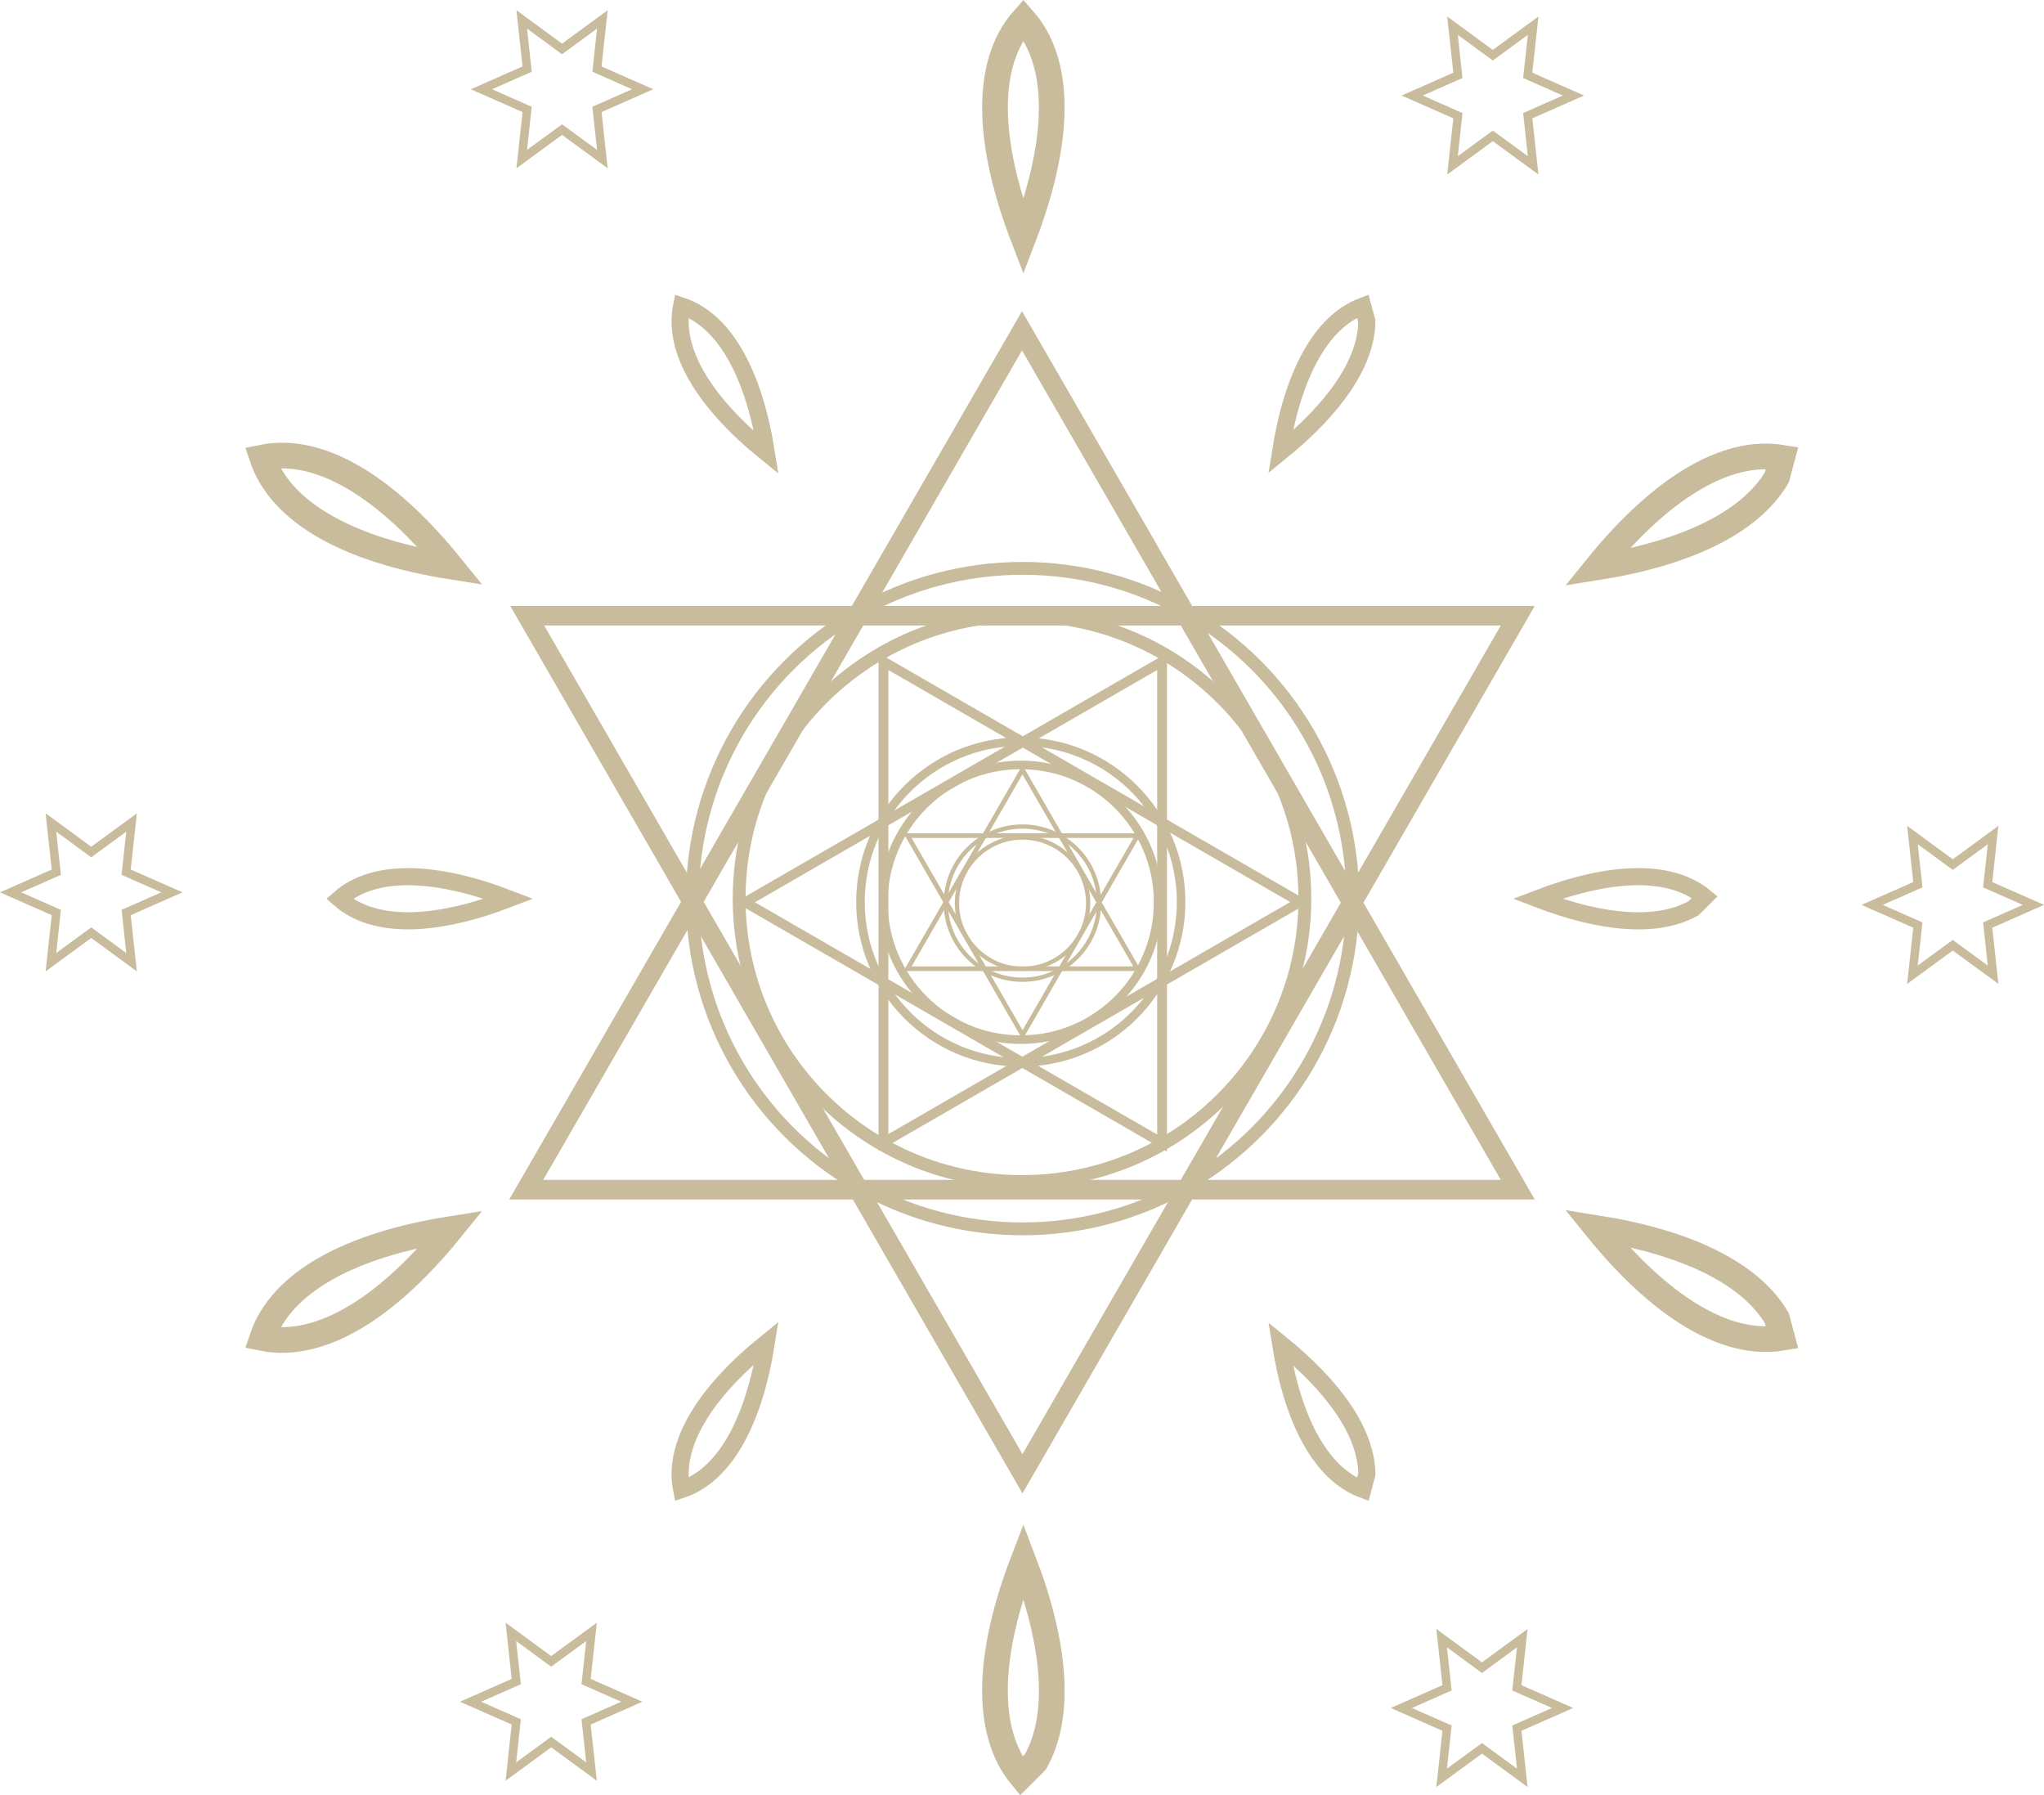 <!-- Generator: Adobe Illustrator 21.1.0, SVG Export Plug-In  -->
<svg version="1.1"
	 xmlns="http://www.w3.org/2000/svg" xmlns:xlink="http://www.w3.org/1999/xlink" xmlns:a="http://ns.adobe.com/AdobeSVGViewerExtensions/3.0/"
	 x="0px" y="0px" width="146.599px" height="128.729px" viewBox="0 0 146.599 128.729"
	 style="enable-background:new 0 0 146.599 128.729;" xml:space="preserve">
<style type="text/css">
	.st0{fill:none;stroke:#C9BC9C;stroke-width:1.407;stroke-miterlimit:10;}
	.st1{fill:none;stroke:#C9BC9C;stroke-width:0.921;stroke-miterlimit:10;}
	.st2{fill:none;stroke:#C9BC9C;stroke-width:0.703;stroke-miterlimit:10;}
	.st3{fill:none;stroke:#C9BC9C;stroke-width:0.614;stroke-miterlimit:10;}
	.st4{fill:none;stroke:#C9BC9C;stroke-width:0.336;stroke-miterlimit:10;}
	.st5{fill:none;stroke:#C9BC9C;stroke-width:0.307;stroke-miterlimit:10;}
	.st6{fill:none;stroke:#C9BC9C;stroke-width:1.228;stroke-miterlimit:10;}
	.st7{fill:none;stroke:#C9BC9C;stroke-width:1.842;stroke-miterlimit:10;}
</style>
<defs>
</defs>
<g>
	<polygon class="st0" points="73.3,23.72 37.741,85.309 108.858,85.309 	"/>
	<polygon class="st0" points="73.334,105.679 108.858,44.15 37.811,44.15 	"/>
	<circle class="st1" cx="73.339" cy="64.437" r="23.682"/>
	<circle class="st1" cx="73.3" cy="64.437" r="20.287"/>
	<polygon class="st2" points="53.443,64.7 83.346,81.964 83.346,47.435 	"/>
	<polygon class="st2" points="93.236,64.683 63.362,47.435 63.362,81.93 	"/>
	<circle class="st3" cx="73.212" cy="64.68" r="11.498"/>
	<circle class="st3" cx="73.212" cy="64.7" r="9.85"/>
	<polygon class="st4" points="73.339,74.205 81.587,59.92 65.092,59.92 	"/>
	<polygon class="st4" points="73.331,55.195 65.092,69.466 81.571,69.466 	"/>
	<circle class="st5" cx="73.33" cy="64.761" r="5.493"/>
	<circle class="st5" cx="73.339" cy="64.761" r="4.705"/>
	<path class="st6" d="M24.345,64.447c2.473,2.181,6.86,2.035,12.157,0C31.206,62.412,26.818,62.265,24.345,64.447z"/>
	<path class="st7" d="M73.397,111.902c-2.568,6.685-2.801,12.246-0.159,15.458l1.026-1.026
		C76.131,123.031,75.709,117.921,73.397,111.902z"/>
	<path class="st7" d="M73.397,1.392c-2.806,3.181-2.618,8.825,0,15.639C76.014,10.217,76.203,4.573,73.397,1.392z"/>
	<path class="st6" d="M110.251,64.446c4.679,1.797,8.651,2.126,11.219,0.674l0.798-0.798
		C119.77,62.269,115.447,62.45,110.251,64.446z"/>
	<path class="st7" d="M18.806,95.947c4.158,0.84,8.952-2.146,13.544-7.82C25.14,89.267,20.157,91.926,18.806,95.947z"/>
	<path class="st6" d="M91.839,96.336c0.869,5.498,2.874,9.333,5.901,10.468l0.292-1.09C98.006,102.765,95.735,99.489,91.839,96.336z
		"/>
	<path class="st6" d="M48.887,21.939c-0.653,3.232,1.668,6.959,6.079,10.529C54.079,26.863,52.012,22.99,48.887,21.939z"/>
	<path class="st7" d="M114.51,40.691c6.368-1.007,11.005-3.196,12.932-6.465l0.376-1.402
		C123.715,32.143,119.015,35.125,114.51,40.691z"/>
	<path class="st6" d="M48.887,106.813c3.126-1.051,5.193-4.924,6.079-10.529C50.555,99.854,48.234,103.58,48.887,106.813z"/>
	<path class="st7" d="M114.51,88.061c4.505,5.566,9.205,8.549,13.307,7.867l-0.376-1.402
		C125.515,91.257,120.878,89.068,114.51,88.061z"/>
	<path class="st7" d="M18.806,32.806c1.352,4.021,6.334,6.68,13.544,7.82C27.758,34.951,22.964,31.966,18.806,32.806z"/>
	<path class="st6" d="M91.839,32.416c3.896-3.153,6.166-6.429,6.193-9.379l-0.292-1.09C94.713,23.084,92.709,26.918,91.839,32.416z"
		/>
	<polygon class="st3" points="40.311,3.509 43.203,1.392 42.815,4.954 46.094,6.4 42.815,7.846 43.203,11.408 40.311,9.292 
		37.42,11.408 37.807,7.846 34.528,6.4 37.807,4.954 37.42,1.392 	"/>
	<polygon class="st3" points="4.04,62.542 3.652,58.979 6.544,61.096 9.435,58.979 9.048,62.542 12.327,63.988 9.048,65.433 
		9.435,68.996 6.544,66.879 3.652,68.996 4.04,65.433 0.761,63.988 	"/>
	<polygon class="st3" points="37.028,123.471 33.749,122.025 37.028,120.579 36.641,117.017 39.532,119.133 42.424,117.017 
		42.036,120.579 45.315,122.025 42.036,123.471 42.424,127.033 39.532,124.916 36.641,127.033 	"/>
	<polygon class="st3" points="106.288,125.366 103.397,127.483 103.784,123.92 100.505,122.475 103.784,121.029 103.397,117.466 
		106.288,119.583 109.18,117.466 108.792,121.029 112.071,122.475 108.792,123.92 109.18,127.483 	"/>
	<polygon class="st3" points="142.56,66.333 142.947,69.895 140.056,67.779 137.164,69.895 137.552,66.333 134.273,64.887 
		137.552,63.441 137.164,59.879 140.056,61.996 142.947,59.879 142.56,63.441 145.839,64.887 	"/>
	<polygon class="st3" points="109.571,5.404 112.85,6.85 109.571,8.296 109.959,11.858 107.067,9.741 104.176,11.858 104.563,8.296 
		101.284,6.85 104.563,5.404 104.176,1.842 107.067,3.958 109.959,1.842 	"/>
</g>
</svg>